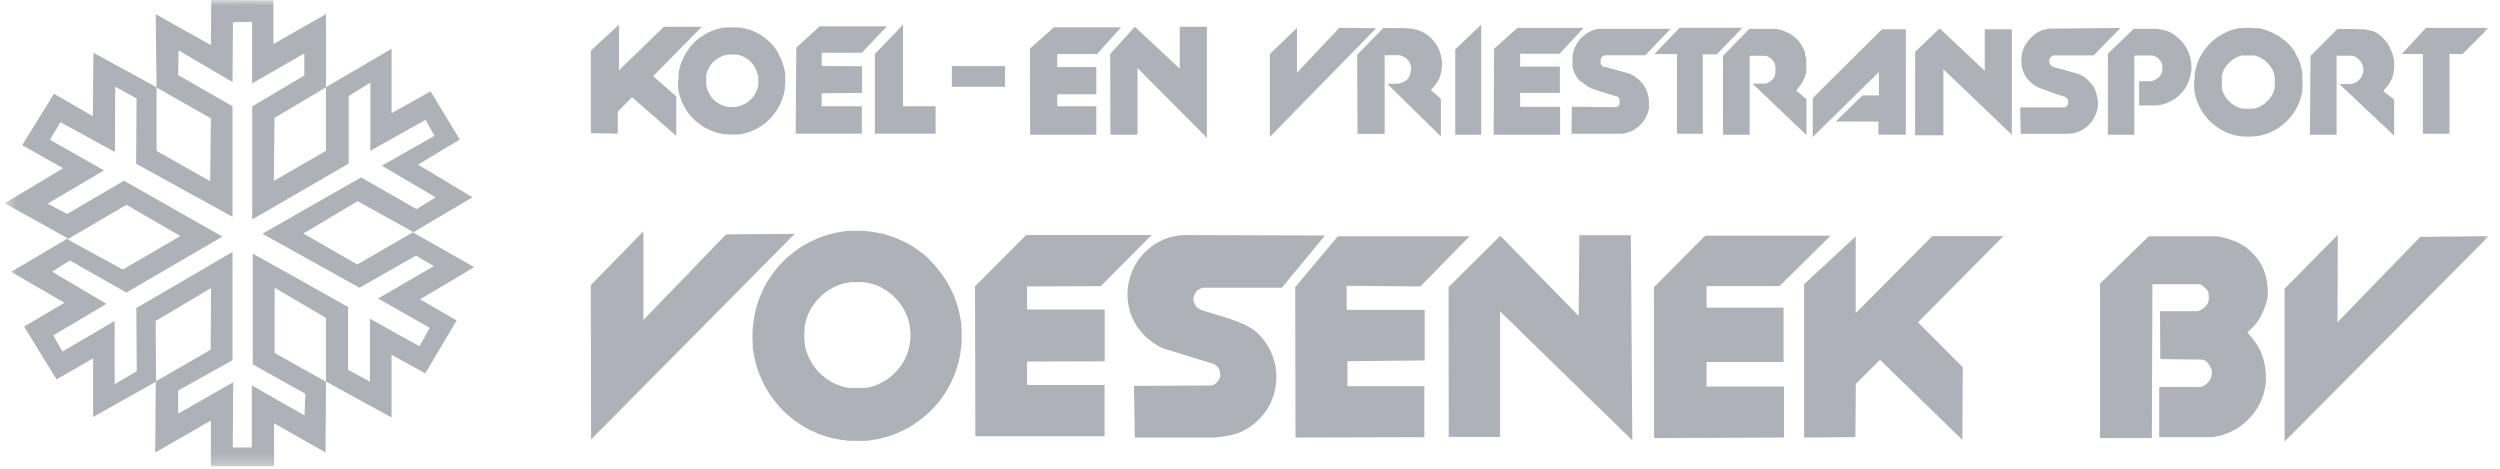 <?xml version="1.0" encoding="UTF-8"?> <svg xmlns="http://www.w3.org/2000/svg" width="224" height="42" viewBox="0 0 224 42" fill="none"><g opacity="0.35" clip-path="url(#clip0_465_120)"><mask id="mask0_465_120" style="mask-type:luminance" maskUnits="userSpaceOnUse" x="0" y="0" width="223" height="42"><path d="M222.999 0H0.418V41.774H222.999V0Z" fill="white"></path></mask><g mask="url(#mask0_465_120)"><path fill-rule="evenodd" clip-rule="evenodd" d="M204.701 39.564L222.997 21.157L216.856 21.226L209.439 28.875L209.465 21.047L204.701 25.861V39.564ZM188.165 39.249H192.808L192.855 25.462H197.011H197.074C197.118 25.469 197.161 25.483 197.2 25.505C197.269 25.543 197.336 25.587 197.399 25.636L197.519 25.741C197.56 25.775 197.599 25.812 197.634 25.851C197.684 25.9 197.73 25.952 197.77 26.009C197.796 26.047 197.819 26.087 197.838 26.129C197.854 26.167 197.866 26.205 197.875 26.245C197.875 26.313 197.875 26.371 197.901 26.444C197.927 26.518 197.901 26.555 197.901 26.612C197.901 26.67 197.901 26.723 197.901 26.78C197.901 26.838 197.901 26.912 197.875 26.985C197.865 27.031 197.853 27.077 197.838 27.122C197.821 27.165 197.8 27.207 197.776 27.247C197.74 27.3 197.702 27.351 197.66 27.4L197.54 27.52C197.497 27.563 197.449 27.602 197.399 27.636L197.268 27.725C197.226 27.753 197.183 27.777 197.137 27.799C197.074 27.833 197.007 27.861 196.938 27.883C196.895 27.888 196.851 27.888 196.807 27.883H193.536L193.562 32.172L197.184 32.219C197.236 32.214 197.289 32.214 197.341 32.219C197.404 32.236 197.465 32.259 197.524 32.288C197.58 32.314 197.632 32.346 197.681 32.382C197.721 32.408 197.756 32.44 197.786 32.477C197.815 32.507 197.842 32.541 197.865 32.576C197.905 32.633 197.942 32.693 197.975 32.755L198.058 32.907L198.126 33.054C198.147 33.109 198.165 33.165 198.179 33.222C198.184 33.274 198.184 33.327 198.179 33.38C198.184 33.425 198.184 33.471 198.179 33.516C198.173 33.573 198.163 33.629 198.147 33.684C198.134 33.743 198.114 33.801 198.09 33.857C198.07 33.909 198.047 33.96 198.022 34.01C197.997 34.059 197.969 34.106 197.938 34.151L197.833 34.277L197.744 34.367L197.619 34.466C197.573 34.502 197.523 34.533 197.472 34.561L197.346 34.629C197.297 34.648 197.246 34.662 197.195 34.671C197.135 34.679 197.076 34.679 197.017 34.671H193.467V39.17H197.959C198.154 39.171 198.348 39.154 198.54 39.118C198.807 39.069 199.07 38.999 199.325 38.908C199.557 38.831 199.782 38.738 200 38.63C200.213 38.526 200.42 38.408 200.618 38.278C200.802 38.154 200.977 38.017 201.142 37.868C201.5 37.559 201.818 37.206 202.089 36.818C202.224 36.628 202.344 36.428 202.45 36.22C202.555 36.018 202.646 35.809 202.722 35.595C202.798 35.377 202.861 35.154 202.911 34.928C202.961 34.702 202.996 34.472 203.016 34.24C203.034 34.008 203.034 33.775 203.016 33.542C203.011 33.304 202.988 33.068 202.948 32.834C202.911 32.601 202.859 32.371 202.791 32.146C202.716 31.899 202.627 31.657 202.524 31.421C202.437 31.227 202.334 31.041 202.215 30.865C202.11 30.707 202.021 30.581 201.906 30.434C201.723 30.198 201.566 30.004 201.382 29.783C201.602 29.573 201.78 29.395 201.984 29.174C202.079 29.07 202.168 28.962 202.251 28.849C202.36 28.7 202.458 28.544 202.544 28.381C202.665 28.156 202.754 27.956 202.853 27.72C202.945 27.49 203.024 27.255 203.089 27.017C203.135 26.844 203.168 26.669 203.188 26.491C203.207 26.299 203.207 26.106 203.188 25.914C203.179 25.669 203.151 25.425 203.105 25.184C203.066 24.956 203.014 24.729 202.948 24.507C202.891 24.328 202.823 24.152 202.743 23.982C202.661 23.8 202.564 23.624 202.455 23.457C202.332 23.273 202.198 23.098 202.052 22.932C201.889 22.747 201.714 22.571 201.529 22.407C201.375 22.265 201.208 22.137 201.032 22.024C200.865 21.914 200.69 21.817 200.508 21.735C200.31 21.638 200.105 21.554 199.896 21.483C199.591 21.378 199.279 21.29 198.964 21.221C198.817 21.185 198.666 21.167 198.514 21.168H192.53L188.165 25.41V39.249ZM161.645 39.202L166.242 39.165L166.283 34.403L168.451 32.24L175.832 39.417L175.863 32.907L171.853 28.875L179.506 21.157H173.13L166.273 28.056V21.189L161.645 25.462V39.202ZM148.208 39.254L159.85 39.202V34.634H152.909V32.434H159.808V27.568H152.909V25.631H159.447L164.022 21.116H152.788L148.197 25.725L148.208 39.254ZM129.808 39.149H134.409V27.898L146.255 39.449L146.124 21.073H141.507L141.45 28.308L134.425 21.126L129.792 25.725L129.808 39.149ZM116.077 39.202L127.62 39.17V34.603H120.731V32.361L127.651 32.298V27.767H120.657V25.61L127.264 25.662L131.677 21.168H119.877L116.051 25.725L116.077 39.202ZM101.681 39.202H108.361H108.628H108.89C109.277 39.16 109.596 39.112 109.979 39.05C110.209 39.008 110.403 38.965 110.633 38.903C110.916 38.824 111.19 38.715 111.449 38.577C111.768 38.408 112.071 38.212 112.355 37.989C112.572 37.809 112.775 37.612 112.962 37.401C113.333 37.004 113.64 36.55 113.868 36.057C113.988 35.794 114.086 35.522 114.161 35.243C114.238 34.973 114.292 34.698 114.323 34.419C114.359 34.146 114.372 33.87 114.36 33.595C114.345 33.033 114.24 32.478 114.046 31.951C113.954 31.687 113.84 31.43 113.706 31.185C113.423 30.669 113.059 30.203 112.627 29.804C112.443 29.635 112.241 29.485 112.025 29.358C111.782 29.212 111.529 29.083 111.266 28.975C110.853 28.802 110.497 28.665 110.068 28.529C109.638 28.392 109.392 28.308 109.021 28.198L108 27.893L107.806 27.835L107.686 27.794L107.555 27.741L107.419 27.662C107.367 27.631 107.318 27.596 107.272 27.557L107.167 27.447C107.142 27.412 107.119 27.375 107.099 27.337C107.068 27.287 107.042 27.234 107.021 27.179C106.974 27.075 106.946 26.963 106.937 26.849C106.932 26.805 106.932 26.761 106.937 26.717C106.946 26.655 106.96 26.593 106.979 26.534C106.993 26.479 107.012 26.426 107.037 26.376C107.056 26.326 107.081 26.279 107.11 26.234C107.137 26.19 107.166 26.148 107.199 26.108C107.231 26.069 107.269 26.034 107.309 26.003C107.349 25.969 107.393 25.939 107.44 25.914C107.493 25.883 107.549 25.856 107.607 25.835C107.667 25.813 107.728 25.795 107.79 25.783C107.844 25.778 107.899 25.778 107.953 25.783H114.847L118.721 21.1L106.262 21.063C106.033 21.064 105.804 21.078 105.576 21.105C105.359 21.134 105.144 21.176 104.932 21.231C104.684 21.297 104.441 21.381 104.205 21.483C103.959 21.592 103.721 21.718 103.493 21.861C103.253 22.017 103.028 22.193 102.817 22.386C102.611 22.56 102.422 22.753 102.252 22.963C102.074 23.173 101.914 23.398 101.776 23.636C101.632 23.877 101.508 24.13 101.404 24.392C101.304 24.647 101.223 24.91 101.163 25.179C101.098 25.444 101.055 25.715 101.038 25.988C101.017 26.262 101.017 26.537 101.038 26.812C101.06 27.082 101.104 27.351 101.168 27.615C101.231 27.89 101.319 28.159 101.43 28.418C101.539 28.671 101.666 28.915 101.812 29.148C101.955 29.373 102.116 29.585 102.294 29.783C102.477 29.997 102.677 30.195 102.891 30.377C103.157 30.598 103.441 30.798 103.739 30.975C103.921 31.09 104.119 31.18 104.325 31.243L108.288 32.471L108.539 32.55H108.602C108.66 32.569 108.716 32.594 108.769 32.623C108.833 32.652 108.893 32.689 108.947 32.734C108.998 32.77 109.045 32.81 109.089 32.855C109.123 32.893 109.153 32.935 109.178 32.98C109.202 33.016 109.221 33.055 109.235 33.096C109.259 33.156 109.28 33.217 109.298 33.28L109.329 33.432C109.335 33.481 109.335 33.53 109.329 33.579C109.337 33.633 109.337 33.688 109.329 33.742C109.316 33.8 109.297 33.856 109.272 33.91C109.254 33.958 109.229 34.004 109.199 34.046C109.168 34.098 109.133 34.147 109.094 34.193L108.984 34.309C108.944 34.345 108.902 34.378 108.858 34.408C108.818 34.44 108.774 34.466 108.727 34.487C108.68 34.511 108.632 34.53 108.581 34.545H108.455H108.298L101.603 34.577L101.681 39.202ZM87.391 39.092H98.97V34.498H92.023V32.398L98.98 32.371V27.736H92.023V25.662L98.64 25.636L103.184 21.058H91.94L87.364 25.657L87.391 39.092ZM52.962 39.375L71.205 20.953L65.059 21L57.647 28.675V20.727L52.935 25.552L52.962 39.375ZM67.42 29.925V30.355L67.446 30.781V31.19L67.519 31.616L67.593 32.03L67.692 32.44L67.802 32.855L67.933 33.254L68.085 33.647L68.258 34.036L68.441 34.419L68.64 34.786L68.849 35.144L69.09 35.495L69.347 35.837L69.603 36.162L69.886 36.493L70.168 36.792L70.482 37.086L70.791 37.359L71.132 37.627L71.472 37.868L71.828 38.11L72.194 38.325L72.561 38.525L72.948 38.693L73.33 38.866L73.723 39.008L74.121 39.133L74.534 39.249L74.942 39.333L75.356 39.407L75.78 39.459L76.188 39.501H76.612H77.041H77.466L77.874 39.469L78.298 39.401L78.711 39.328L79.12 39.228L79.533 39.118L79.931 38.986L80.324 38.834L80.711 38.661L81.093 38.477L81.46 38.278L81.816 38.062L82.166 37.821L82.507 37.569L82.831 37.312L83.161 37.028L83.459 36.745L83.752 36.43L84.025 36.12L84.292 35.779L84.532 35.438L84.773 35.081L84.988 34.713L85.187 34.34L85.354 33.957L85.527 33.574L85.668 33.175L85.794 32.781L85.909 32.366L85.993 31.957L86.061 31.542L86.119 31.117L86.16 30.707V30.277V29.852V29.426L86.129 29.017L86.061 28.586L85.988 28.177L85.888 27.762L85.778 27.352L85.647 26.953L85.496 26.555L85.323 26.171L85.14 25.788L84.941 25.421L84.726 25.064L84.485 24.706L84.234 24.37L83.978 24.04L83.695 23.714L83.412 23.415L83.124 23.1L82.816 22.832L82.475 22.564L82.135 22.323L81.779 22.076L81.412 21.866L81.041 21.667L80.659 21.499L80.277 21.326L79.879 21.184L79.486 21.058L79.073 20.942L78.664 20.858L78.251 20.785L77.827 20.727L77.418 20.685H76.989H76.565H76.141L75.733 20.711L75.304 20.785L74.895 20.853L74.482 20.953L74.073 21.068L73.676 21.194L73.278 21.352L72.896 21.525L72.513 21.709L72.147 21.908L71.791 22.118L71.44 22.36L71.1 22.617L70.77 22.874L70.446 23.158L70.147 23.441L69.849 23.756L69.582 24.066L69.315 24.407L69.074 24.748L68.834 25.105L68.619 25.473L68.42 25.84L68.252 26.224L68.08 26.612L67.938 27.006L67.813 27.405L67.698 27.82L67.614 28.229L67.54 28.644L67.483 29.069L67.441 29.479L67.42 29.925ZM72.063 30.041V29.767L72.095 29.526V29.274L72.137 29.032L72.194 28.791L72.267 28.549L72.351 28.308L72.451 28.077L72.55 27.867L72.676 27.636L72.801 27.426L72.948 27.227L73.1 27.027L73.257 26.828L73.44 26.66L73.613 26.471L73.812 26.318L74.005 26.161L74.204 26.019L74.419 25.893L74.644 25.762L74.859 25.662L75.084 25.562L75.325 25.478L75.565 25.405L75.806 25.352L76.047 25.31L76.303 25.279H76.544H77.068H77.308L77.565 25.31L77.806 25.352L78.047 25.405L78.287 25.478L78.528 25.562L78.753 25.662L78.968 25.762L79.193 25.893L79.408 26.019L79.607 26.161L79.805 26.318L80.004 26.471L80.172 26.66L80.355 26.828L80.512 27.027L80.669 27.227L80.811 27.426L80.936 27.636L81.062 27.867L81.161 28.077L81.261 28.308L81.35 28.549L81.418 28.791L81.475 29.032L81.517 29.274L81.543 29.526L81.575 29.767V30.293L81.543 30.534L81.517 30.786L81.475 31.033L81.418 31.274L81.35 31.516L81.261 31.757L81.161 31.983L81.062 32.193L80.936 32.424L80.811 32.634L80.669 32.834L80.512 33.033L80.355 33.233L80.172 33.401L80.004 33.59L79.805 33.742L79.607 33.899L79.408 34.041L79.193 34.172L78.968 34.298L78.753 34.398L78.528 34.498L78.287 34.582L78.047 34.655L77.806 34.708L77.565 34.755H77.308H77.068H76.544H76.303H76.047L75.806 34.708L75.565 34.655L75.325 34.582L75.084 34.498L74.859 34.398L74.644 34.298L74.419 34.172L74.204 34.041L74.005 33.899L73.812 33.742L73.613 33.59L73.44 33.401L73.257 33.233L73.1 33.033L72.948 32.834L72.801 32.634L72.676 32.424L72.55 32.193L72.451 31.983L72.351 31.757L72.267 31.516L72.194 31.274L72.137 31.033L72.095 30.786V30.534L72.063 30.293V30.041ZM52.941 11.928L55.354 11.975V10.007L56.631 8.71L60.594 12.175V8.641L58.521 6.825L62.882 2.399H59.479L55.464 6.3V2.21L52.941 4.531V11.928ZM71.294 11.975H77.219V9.523H73.623V8.353L77.235 8.326V5.938L73.629 5.911V4.725H77.225L79.46 2.362H73.44L71.346 4.268L71.294 11.975ZM78.387 11.975H83.831V9.523H80.915V2.21L78.387 4.835V11.975ZM85.286 7.775H90.05V5.917H85.286V7.775ZM92.301 12.075H98.227V9.523H94.73V8.447H98.227V6.011H94.73V4.84H98.305L100.446 2.446H94.431L92.28 4.363L92.301 12.075ZM99.493 12.075H101.922V6.09L108.136 12.348V2.404H105.707V6.148L101.681 2.399L99.472 4.84L99.493 12.075ZM113.779 12.269L123.306 2.525L120.008 2.494L116.208 6.52V2.504L113.779 4.84V12.269ZM121.631 11.996H124.065V4.945H125.212C125.267 4.938 125.324 4.938 125.379 4.945C125.445 4.956 125.509 4.972 125.573 4.993L125.709 5.05L125.871 5.145C125.932 5.182 125.99 5.224 126.044 5.271C126.084 5.302 126.121 5.337 126.154 5.376C126.189 5.419 126.22 5.465 126.248 5.512C126.288 5.582 126.323 5.653 126.353 5.728C126.385 5.804 126.41 5.883 126.426 5.964C126.434 6.023 126.434 6.083 126.426 6.142C126.429 6.183 126.429 6.223 126.426 6.263C126.426 6.347 126.4 6.421 126.379 6.505C126.358 6.589 126.348 6.641 126.327 6.709C126.306 6.778 126.28 6.825 126.248 6.888C126.218 6.951 126.179 7.009 126.133 7.061C126.085 7.122 126.029 7.175 125.965 7.219C125.919 7.258 125.868 7.291 125.814 7.318C125.752 7.353 125.687 7.381 125.62 7.402C125.542 7.432 125.461 7.455 125.379 7.471C125.305 7.486 125.23 7.497 125.154 7.502C125.023 7.502 124.913 7.502 124.788 7.502C124.662 7.502 124.468 7.502 124.296 7.502L129.101 12.227V8.851L128.206 8.069C128.347 7.912 128.462 7.775 128.593 7.612C128.669 7.519 128.739 7.421 128.803 7.318C128.869 7.214 128.925 7.103 128.97 6.988C129.03 6.836 129.079 6.679 129.117 6.52C129.157 6.348 129.183 6.172 129.195 5.995C129.208 5.831 129.208 5.666 129.195 5.502C129.182 5.337 129.156 5.174 129.117 5.014C129.078 4.847 129.025 4.684 128.96 4.525C128.896 4.368 128.821 4.215 128.735 4.069C128.649 3.925 128.553 3.788 128.447 3.659C128.359 3.55 128.263 3.448 128.159 3.355C128.057 3.26 127.948 3.172 127.834 3.092C127.684 2.987 127.524 2.896 127.358 2.819C127.218 2.754 127.073 2.701 126.923 2.662C126.712 2.609 126.497 2.572 126.28 2.551C125.998 2.521 125.715 2.509 125.431 2.515H123.94L121.605 4.909L121.631 11.996ZM130.389 12.075H132.718V2.21L130.389 4.426V12.075ZM133.833 12.075H139.785V9.576H136.205V8.326H139.764V5.969H136.205V4.814H139.738L141.895 2.499H135.964L133.87 4.373L133.833 12.075ZM140.806 11.98H145.02H145.187H145.371L145.538 11.954L145.706 11.907L145.873 11.86L146.041 11.797L146.198 11.739L146.355 11.655L146.496 11.571L146.643 11.476L146.784 11.366L146.915 11.245L147.035 11.125L147.156 10.993L147.266 10.847L147.36 10.705L147.444 10.547L147.527 10.39L147.601 10.232L147.663 10.064L147.711 9.896L147.747 9.728V9.544V9.376V9.03L147.721 8.846L147.695 8.678L147.663 8.536L147.627 8.389L147.59 8.258L147.527 8.111L147.48 7.98L147.407 7.849L147.323 7.691L147.218 7.549L147.109 7.413L146.988 7.282L146.868 7.161L146.737 7.04L146.59 6.946L146.449 6.835L146.302 6.751L146.151 6.667L146.004 6.61L145.863 6.557L145.706 6.51L143.774 5.985H143.711H143.664L143.617 5.948L143.57 5.917L143.533 5.88L143.497 5.827L143.46 5.796L143.423 5.743V5.686V5.638V5.575V5.518V5.455V5.397V5.334V5.287L143.449 5.229L143.486 5.182L143.523 5.129L143.554 5.082L143.607 5.045L143.654 5.008L143.701 4.977H143.748L143.795 4.951H143.858H143.905H147.423L149.684 2.583H143.544H143.376H143.209L143.041 2.62L142.868 2.667L142.701 2.725L142.533 2.788L142.376 2.872L142.225 2.956L142.078 3.061L141.937 3.171L141.801 3.292L141.67 3.412L141.549 3.544L141.445 3.675L141.345 3.822L141.251 3.979L141.167 4.137L141.094 4.294L141.036 4.462L140.973 4.63L140.937 4.798L140.9 4.977V5.161V5.507V5.691V5.869V6.016L140.937 6.158L140.984 6.305L141.031 6.447L141.094 6.578L141.167 6.715L141.251 6.872L141.356 7.014L141.466 7.145L141.586 7.282L141.753 7.35L141.884 7.471L142.031 7.576L142.172 7.686L142.319 7.78L142.471 7.864L142.607 7.927L142.738 7.975L142.868 8.022L144.79 8.626H144.837L144.884 8.652H144.936L144.968 8.689L145.004 8.725L145.051 8.773L145.088 8.836V8.893L145.114 8.956V9.014V9.077V9.124V9.182V9.235V9.292V9.34L145.077 9.403L145.041 9.45L144.994 9.497L144.947 9.534L144.884 9.571H144.826L144.763 9.597H144.706H144.643L140.837 9.565L140.806 11.98ZM150.26 11.98H152.574V4.867H153.835L156.118 2.483H150.506L148.229 4.846H150.255L150.26 11.98ZM154.385 12.075H156.772V4.998H157.981H158.049H158.159H158.253L158.348 5.035L158.442 5.082L158.562 5.155L158.667 5.224L158.761 5.323L158.834 5.392L158.892 5.476L158.955 5.56L159.002 5.644L159.028 5.775L159.059 5.869V5.964L159.086 6.058V6.19V6.337V6.463L159.059 6.562V6.657L159.028 6.751V6.825L158.981 6.909L158.918 6.993L158.861 7.077L158.787 7.145L158.693 7.24L158.588 7.313L158.468 7.387L158.374 7.434L158.28 7.465L158.185 7.492H158.075H157.981H157.023L161.86 12.101V8.893L160.939 8.101L161.043 7.985L161.122 7.875L161.227 7.754L161.321 7.623L161.415 7.492L161.499 7.35L161.583 7.198L161.64 7.04L161.713 6.888L161.761 6.73L161.808 6.568L161.844 6.4V6.232V6.064V5.901V5.722V5.554V5.386L161.818 5.224L161.782 5.056L161.734 4.898L161.74 4.725L161.682 4.567L161.609 4.415L161.541 4.258L161.457 4.116L161.373 3.974L161.279 3.832L161.174 3.701L161.064 3.57L160.944 3.449L160.813 3.344L160.687 3.234L160.557 3.15L160.41 3.055L160.269 2.971L160.117 2.887L159.96 2.83L159.808 2.767L159.651 2.709L159.489 2.662L159.311 2.625L159.133 2.588H158.95H158.772H156.735L154.38 5.014L154.385 12.075ZM162.42 12.28L168.351 6.447V8.547H166.88L164.488 10.889H168.304V12.065H170.764V2.625H168.623L162.431 8.783L162.42 12.28ZM171.591 12.122H174.13V6.205L180.26 12.075V2.625H177.831V6.337L173.79 2.546L171.597 4.646L171.591 12.122ZM181.056 11.991H182.239H182.825H184.16H184.553H185.076H185.395C185.56 11.983 185.724 11.957 185.882 11.912C186.063 11.868 186.239 11.805 186.406 11.723C186.561 11.651 186.708 11.563 186.845 11.461C186.987 11.357 187.117 11.24 187.233 11.109C187.332 11.007 187.421 10.896 187.5 10.778C187.579 10.655 187.651 10.527 187.714 10.395C187.784 10.255 187.84 10.109 187.882 9.959C187.923 9.826 187.951 9.689 187.966 9.55C187.979 9.389 187.979 9.227 187.966 9.067C187.953 8.889 187.923 8.714 187.877 8.542C187.829 8.352 187.768 8.166 187.694 7.985C187.655 7.889 187.606 7.797 187.547 7.712L187.479 7.623L187.28 7.392L187.076 7.171L186.966 7.061C186.91 7.01 186.851 6.962 186.788 6.919C186.713 6.866 186.634 6.819 186.552 6.778L186.27 6.652C186.16 6.61 186.066 6.578 185.956 6.547L185.804 6.505L185.076 6.3L184.485 6.132L184.349 6.1L184.191 6.058H184.15C184.117 6.051 184.086 6.04 184.055 6.027L183.966 5.99L183.862 5.938L183.799 5.89L183.752 5.838C183.731 5.814 183.714 5.787 183.699 5.759C183.679 5.722 183.661 5.684 183.647 5.644L183.616 5.528C183.61 5.481 183.61 5.434 183.616 5.386C183.608 5.355 183.608 5.323 183.616 5.292C183.622 5.277 183.631 5.263 183.642 5.25C183.669 5.212 183.698 5.177 183.731 5.145L183.799 5.077L183.862 5.029C183.901 5 183.945 4.979 183.993 4.966C184.048 4.959 184.105 4.959 184.16 4.966H187.589L189.992 2.504L184.233 2.557C184.092 2.557 183.977 2.557 183.836 2.557C183.694 2.557 183.61 2.557 183.485 2.588C183.325 2.612 183.168 2.649 183.014 2.698C182.872 2.743 182.736 2.801 182.605 2.872C182.513 2.926 182.424 2.986 182.338 3.05C182.229 3.134 182.126 3.225 182.03 3.323C181.915 3.433 181.808 3.55 181.71 3.675C181.624 3.779 181.547 3.889 181.48 4.006C181.404 4.133 181.339 4.266 181.286 4.405C181.235 4.54 181.195 4.678 181.166 4.819C181.14 4.955 181.124 5.091 181.119 5.229C181.106 5.384 181.106 5.541 181.119 5.696C181.133 5.861 181.163 6.025 181.208 6.184C181.242 6.32 181.289 6.452 181.349 6.578C181.406 6.702 181.474 6.82 181.553 6.93C181.637 7.047 181.73 7.158 181.831 7.261C181.959 7.392 182.099 7.512 182.249 7.618C182.377 7.708 182.514 7.784 182.658 7.843L182.794 7.896L183.553 8.174L184.333 8.458L184.438 8.494L184.663 8.557L184.872 8.62L185.013 8.673C185.064 8.696 185.112 8.726 185.155 8.762C185.197 8.798 185.232 8.84 185.259 8.888C185.28 8.922 185.296 8.96 185.306 8.998C185.31 9.046 185.31 9.093 185.306 9.14C185.312 9.18 185.312 9.221 185.306 9.261C185.303 9.294 185.294 9.325 185.28 9.355C185.271 9.38 185.259 9.403 185.244 9.424C185.226 9.452 185.204 9.479 185.181 9.502C185.166 9.523 185.148 9.54 185.128 9.555L185.081 9.586L184.992 9.623C184.951 9.629 184.909 9.629 184.867 9.623H181.009L181.056 11.991ZM188.866 12.075H189.662H191.232V4.977H192.755C192.807 4.969 192.861 4.969 192.913 4.977C192.985 4.996 193.055 5.023 193.122 5.056C193.169 5.077 193.212 5.103 193.253 5.134C193.301 5.165 193.347 5.2 193.389 5.239C193.433 5.281 193.475 5.324 193.515 5.371C193.554 5.418 193.589 5.469 193.619 5.523C193.655 5.579 193.685 5.639 193.708 5.701C193.73 5.75 193.744 5.801 193.75 5.854C193.755 5.904 193.755 5.955 193.75 6.006C193.755 6.078 193.755 6.15 193.75 6.221C193.745 6.282 193.734 6.341 193.719 6.4C193.708 6.457 193.692 6.513 193.672 6.568C193.649 6.625 193.621 6.679 193.588 6.73C193.555 6.785 193.517 6.837 193.473 6.883L193.342 6.998C193.295 7.036 193.244 7.07 193.19 7.098C193.081 7.161 192.965 7.213 192.845 7.25C192.774 7.274 192.699 7.284 192.625 7.282H191.667V9.45H192.326C192.583 9.45 192.803 9.45 193.059 9.45C193.227 9.45 193.368 9.424 193.536 9.403C193.697 9.378 193.856 9.339 194.012 9.287C194.193 9.224 194.368 9.145 194.535 9.051C194.908 8.854 195.24 8.589 195.514 8.269C195.629 8.135 195.734 7.993 195.828 7.843C195.924 7.687 196.007 7.524 196.08 7.355C196.151 7.185 196.208 7.009 196.252 6.83C196.297 6.658 196.327 6.482 196.341 6.305C196.362 6.097 196.362 5.888 196.341 5.68C196.324 5.476 196.286 5.273 196.226 5.077C196.177 4.897 196.115 4.721 196.038 4.552C195.958 4.386 195.868 4.227 195.765 4.074C195.662 3.924 195.549 3.782 195.425 3.649C195.304 3.519 195.173 3.4 195.033 3.292C194.905 3.181 194.768 3.081 194.624 2.992C194.47 2.901 194.307 2.826 194.137 2.767C193.931 2.7 193.719 2.653 193.504 2.625C193.302 2.588 193.097 2.573 192.892 2.578H191.185L188.866 4.809V12.075ZM206.973 12.075H209.36V4.993H210.088H210.522C210.601 4.987 210.679 4.987 210.758 4.993C210.829 5.007 210.9 5.028 210.967 5.056C211.035 5.084 211.1 5.12 211.161 5.161C211.24 5.218 211.314 5.283 211.381 5.355C211.428 5.402 211.472 5.453 211.512 5.507C211.553 5.565 211.58 5.612 211.616 5.67C211.648 5.731 211.674 5.794 211.695 5.859C211.719 5.922 211.737 5.987 211.747 6.053C211.768 6.185 211.768 6.32 211.747 6.452C211.737 6.519 211.719 6.584 211.695 6.646C211.674 6.712 211.648 6.775 211.616 6.835C211.586 6.888 211.553 6.939 211.517 6.988C211.477 7.047 211.432 7.101 211.381 7.15C211.33 7.207 211.274 7.258 211.213 7.303C211.17 7.342 211.121 7.374 211.067 7.397C210.994 7.437 210.916 7.467 210.836 7.486C210.721 7.513 210.604 7.529 210.486 7.534H209.611L214.516 12.154V8.925L213.537 8.158C213.705 7.969 213.836 7.801 213.988 7.602C214.072 7.488 214.149 7.369 214.218 7.245C214.286 7.12 214.34 6.988 214.38 6.851C214.437 6.666 214.475 6.476 214.495 6.284C214.525 6.081 214.534 5.875 214.522 5.67C214.515 5.484 214.491 5.3 214.448 5.119C214.409 4.938 214.351 4.762 214.276 4.594C214.2 4.391 214.105 4.196 213.993 4.011C213.904 3.864 213.802 3.725 213.689 3.596C213.585 3.472 213.471 3.356 213.349 3.25C213.19 3.108 213.014 2.986 212.826 2.887C212.66 2.802 212.484 2.739 212.302 2.698C212.129 2.667 211.983 2.646 211.81 2.63C211.506 2.63 211.25 2.599 210.946 2.599H209.439L207.02 5.008L206.973 12.075ZM217.092 11.98H219.474V4.84H220.636L222.991 2.494H217.375L215.197 4.84H217.092V11.98ZM196.593 7.35V7.576V7.786L196.619 8.017V8.227L196.671 8.442L196.729 8.657L196.786 8.872L196.86 9.088L196.943 9.287L197.038 9.492L197.132 9.681L197.236 9.87L197.357 10.064L197.488 10.243L197.64 10.442L197.807 10.647L197.985 10.825L198.163 11.004L198.367 11.167L198.566 11.324L198.744 11.456L198.938 11.576L199.126 11.681L199.315 11.776L199.519 11.87L199.718 11.954L199.932 12.028L200.147 12.085L200.362 12.143L200.576 12.191L200.786 12.217H201.011L201.225 12.243H201.676L201.89 12.217H202.115L202.33 12.191L202.544 12.143L202.759 12.085L202.974 12.028L203.183 11.954L203.387 11.87L203.586 11.776L203.78 11.681L203.968 11.576L204.157 11.456L204.335 11.324L204.539 11.167L204.738 11.004L204.916 10.825L205.094 10.647L205.261 10.442L205.418 10.243L205.549 10.064L205.664 9.87L205.774 9.681L205.869 9.492L205.963 9.287L206.047 9.088L206.115 8.872L206.177 8.657L206.235 8.442L206.282 8.227V8.017V7.786L206.308 7.576V7.119L206.282 6.909V6.683V6.468L206.235 6.253L206.177 6.037L206.141 5.827L206.073 5.612L205.989 5.413L205.895 5.208L205.8 5.019L205.691 4.83L205.617 4.641L205.486 4.457L205.329 4.258L205.162 4.053L204.984 3.874L204.78 3.675L204.57 3.533L204.366 3.376L204.188 3.244L204.01 3.15L203.822 3.04L203.628 2.945L203.429 2.851L203.225 2.767L203.016 2.693L202.801 2.625L202.586 2.567L202.372 2.52H202.157H201.932L201.717 2.494H201.267L201.053 2.52H200.827H200.618L200.403 2.567L200.189 2.625L199.974 2.683L199.76 2.756L199.561 2.84L199.357 2.935L199.168 3.029L198.98 3.139L198.786 3.255L198.608 3.386L198.409 3.544L198.205 3.706L198.027 3.885L197.849 4.063L197.681 4.268L197.53 4.468L197.399 4.651L197.278 4.84L197.174 5.029L197.079 5.218L196.985 5.423L196.901 5.623L196.828 5.838L196.771 6.053L196.713 6.268L196.661 6.484V6.699L196.634 6.925V7.135L196.593 7.35ZM199.074 7.35V7.192V7.04V6.893V6.741L199.121 6.599L199.168 6.452L199.231 6.31L199.299 6.179L199.383 6.048L199.466 5.917L199.561 5.801L199.671 5.68L199.775 5.575L199.896 5.465L200.011 5.371L200.142 5.287L200.273 5.203L200.403 5.134L200.55 5.071L200.691 5.024L200.833 4.977H200.985H201.131H201.283H201.592H201.749H201.89H202.042L202.183 5.024L202.33 5.071L202.471 5.134L202.602 5.203L202.733 5.287L202.864 5.371L202.979 5.465L203.099 5.575L203.204 5.68L203.314 5.801L203.408 5.917L203.492 6.048L203.576 6.179L203.644 6.31L203.707 6.452L203.754 6.599L203.801 6.741V6.893L203.827 7.04V7.192V7.502V7.654L203.801 7.801V7.954L203.754 8.095L203.707 8.242L203.644 8.384L203.576 8.515L203.492 8.647L203.408 8.778L203.314 8.893L203.204 9.014L203.099 9.119L202.979 9.229L202.864 9.324L202.733 9.408L202.602 9.492L202.471 9.56L202.33 9.623L202.183 9.67L202.042 9.718H201.89L201.749 9.744H201.592H201.283H201.131L200.985 9.718H200.833L200.691 9.67L200.55 9.623L200.403 9.56L200.273 9.492L200.142 9.408L200.011 9.324L199.896 9.229L199.775 9.119L199.671 9.014L199.561 8.893L199.466 8.778L199.383 8.647L199.299 8.515L199.231 8.384L199.168 8.242L199.121 8.095L199.074 7.954V7.801V7.654V7.502V7.35ZM60.751 7.313V7.56V7.822L60.788 8.074L60.835 8.321L60.908 8.563L60.976 8.809L61.07 9.051L61.165 9.277L61.285 9.502L61.405 9.728L61.547 9.943L61.688 10.143L61.845 10.348L62.023 10.537L62.201 10.715L62.379 10.883L62.578 11.036L62.782 11.193L62.997 11.335L63.206 11.466L63.436 11.576L63.661 11.681L63.897 11.776L64.133 11.86L64.384 11.933L64.62 11.98L64.871 12.028H65.117L65.379 12.054H65.63H65.881H66.143L66.389 12.017L66.64 11.97L66.876 11.896L67.127 11.828L67.362 11.734L67.588 11.639L67.813 11.518L68.038 11.398L68.252 11.256L68.457 11.114L68.656 10.957L68.849 10.778L69.027 10.6L69.189 10.421L69.347 10.222L69.498 10.017L69.64 9.802L69.77 9.592L69.88 9.361L69.985 9.135L70.079 8.899L70.163 8.662L70.236 8.41L70.284 8.174L70.331 7.922V7.67L70.357 7.413V7.161V6.909V6.646L70.32 6.4L70.273 6.148L70.205 5.911L70.132 5.659L70.037 5.423L69.943 5.197L69.823 4.972L69.723 4.725L69.582 4.51L69.441 4.305L69.289 4.105L69.111 3.911L68.933 3.733L68.755 3.57L68.551 3.412L68.347 3.26L68.137 3.118L67.944 2.998L67.719 2.887L67.493 2.782L67.253 2.688L66.996 2.625L66.745 2.551L66.509 2.504L66.258 2.457H66.012H65.75H65.499H65.253H64.991L64.74 2.494L64.494 2.541L64.253 2.609L64.007 2.683L63.766 2.777L63.541 2.872L63.316 2.992L63.091 3.108L62.876 3.255L62.677 3.397L62.473 3.549L62.285 3.727L62.107 3.906L61.939 4.084L61.788 4.289L61.63 4.489L61.489 4.704L61.358 4.919L61.248 5.145L61.144 5.371L61.049 5.612L60.966 5.848L60.892 6.1L60.845 6.337L60.798 6.589V6.835V7.098L60.751 7.313ZM63.269 7.192V7.04V6.893V6.741L63.306 6.599L63.353 6.452L63.4 6.31L63.473 6.179L63.531 6.048L63.614 5.917L63.698 5.801L63.792 5.68L63.887 5.575L63.991 5.465L64.112 5.371L64.232 5.287L64.363 5.203L64.478 5.134L64.625 5.071L64.75 5.014L64.897 4.966L65.038 4.93L65.18 4.893H65.321H65.478H65.619H65.771H65.918H66.07L66.211 4.924L66.357 4.977L66.499 5.024L66.63 5.092L66.76 5.155L66.891 5.234L67.007 5.318L67.127 5.413L67.232 5.512L67.342 5.617L67.436 5.738L67.519 5.854L67.603 5.985L67.671 6.106L67.734 6.247L67.792 6.379L67.839 6.52L67.876 6.667L67.944 6.825V6.967V7.119V7.266V7.418V7.56L67.917 7.717L67.886 7.859L67.839 8.001L67.787 8.143L67.719 8.274L67.656 8.405L67.577 8.536L67.493 8.657L67.399 8.778L67.3 8.883L67.195 8.988L67.075 9.088L66.959 9.166L66.829 9.25L66.708 9.324L66.567 9.382L66.436 9.445L66.295 9.492L66.153 9.523L66.007 9.56L65.865 9.586H65.714H65.567H65.415H65.274L65.117 9.56L64.975 9.523L64.834 9.476L64.693 9.429L64.562 9.355L64.431 9.298L64.3 9.214L64.18 9.13L64.059 9.035L63.955 8.941L63.85 8.836L63.751 8.715L63.672 8.594L63.588 8.463L63.515 8.347L63.457 8.206L63.395 8.074L63.347 7.927L63.316 7.786L63.279 7.644V7.502V7.345L63.269 7.192Z" fill="#1A1F33"></path><path fill-rule="evenodd" clip-rule="evenodd" d="M1.816 24.827L5.773 27.132L2.161 29.264L5.066 33.989L8.343 32.109V37.359L13.955 34.209L13.908 40.546L18.897 37.679V41.785H24.555V37.921L29.172 40.546L29.209 34.183L35.082 37.406V31.794L38.108 33.443L40.914 28.718L37.637 26.817L41.019 24.811L42.49 23.935L37.009 20.827L42.333 17.677L37.459 14.752L41.197 12.5L38.579 8.185L35.088 10.143V4.368L29.209 7.812V1.26L24.498 3.943V0.021L18.923 0L18.897 4.043L13.95 1.27L14.028 7.822L8.37 4.725L8.322 10.416L4.841 8.4L1.988 13.004L5.653 15.078L0.418 18.207L6.077 21.357L1.004 24.355L1.816 24.827ZM26.419 24.827L22.645 22.727V24.827V32.65L27.356 35.275L27.288 37.222L22.561 34.535V40.094H20.854L20.891 34.251L15.96 37.065V34.996L20.834 32.272V24.827V22.575L17.007 24.806L12.217 27.599L12.254 33.264L10.275 34.419V28.754L5.595 31.5L4.773 30.051L9.537 27.227L5.48 24.827L4.663 24.344L6.265 23.341L8.883 24.827L11.322 26.213L13.698 24.827L19.923 21.2L11.107 16.191L6.019 19.173L4.26 18.249L9.317 15.267L4.47 12.521L5.417 10.946L10.296 13.624L10.322 7.77L12.238 8.82L12.196 14.668L20.834 19.425V9.524L15.955 6.72L16.002 4.515L20.834 7.35L20.87 1.99L22.587 1.958V7.476L27.267 4.783V6.767L22.598 9.534V19.661L31.24 14.658V8.6L33.182 7.408V13.508L38.124 10.742L38.93 12.169L34.219 14.842L39.035 17.687L37.318 18.737L32.35 15.897L23.514 20.942L30.497 24.827L32.214 25.783L33.889 24.827L37.265 22.901L38.872 23.846L37.182 24.827L33.873 26.744L38.501 29.369L37.585 31.033L33.151 28.555V34.193L31.188 33.143V27.51L26.419 24.827ZM13.981 34.162L13.95 28.754L18.912 25.809L18.876 31.332L13.981 34.162ZM29.209 28.486V34.204L24.608 31.626V25.783L29.209 28.486ZM11.003 24.15L6.045 21.446L11.332 18.349L16.159 21.152L11.003 24.15ZM14.028 13.524V7.838L18.897 10.605L18.834 16.238L14.028 13.524ZM24.597 10.563L29.209 7.822V13.514L24.534 16.212L24.597 10.563ZM32.046 18.023L37.03 20.795L32.01 23.698L27.183 20.921L32.046 18.023Z" fill="#1A1F33"></path></g></g><defs><clipPath id="clip0_465_120"><rect width="223" height="42" fill="white" transform="translate(0.418)"></rect></clipPath></defs></svg> 